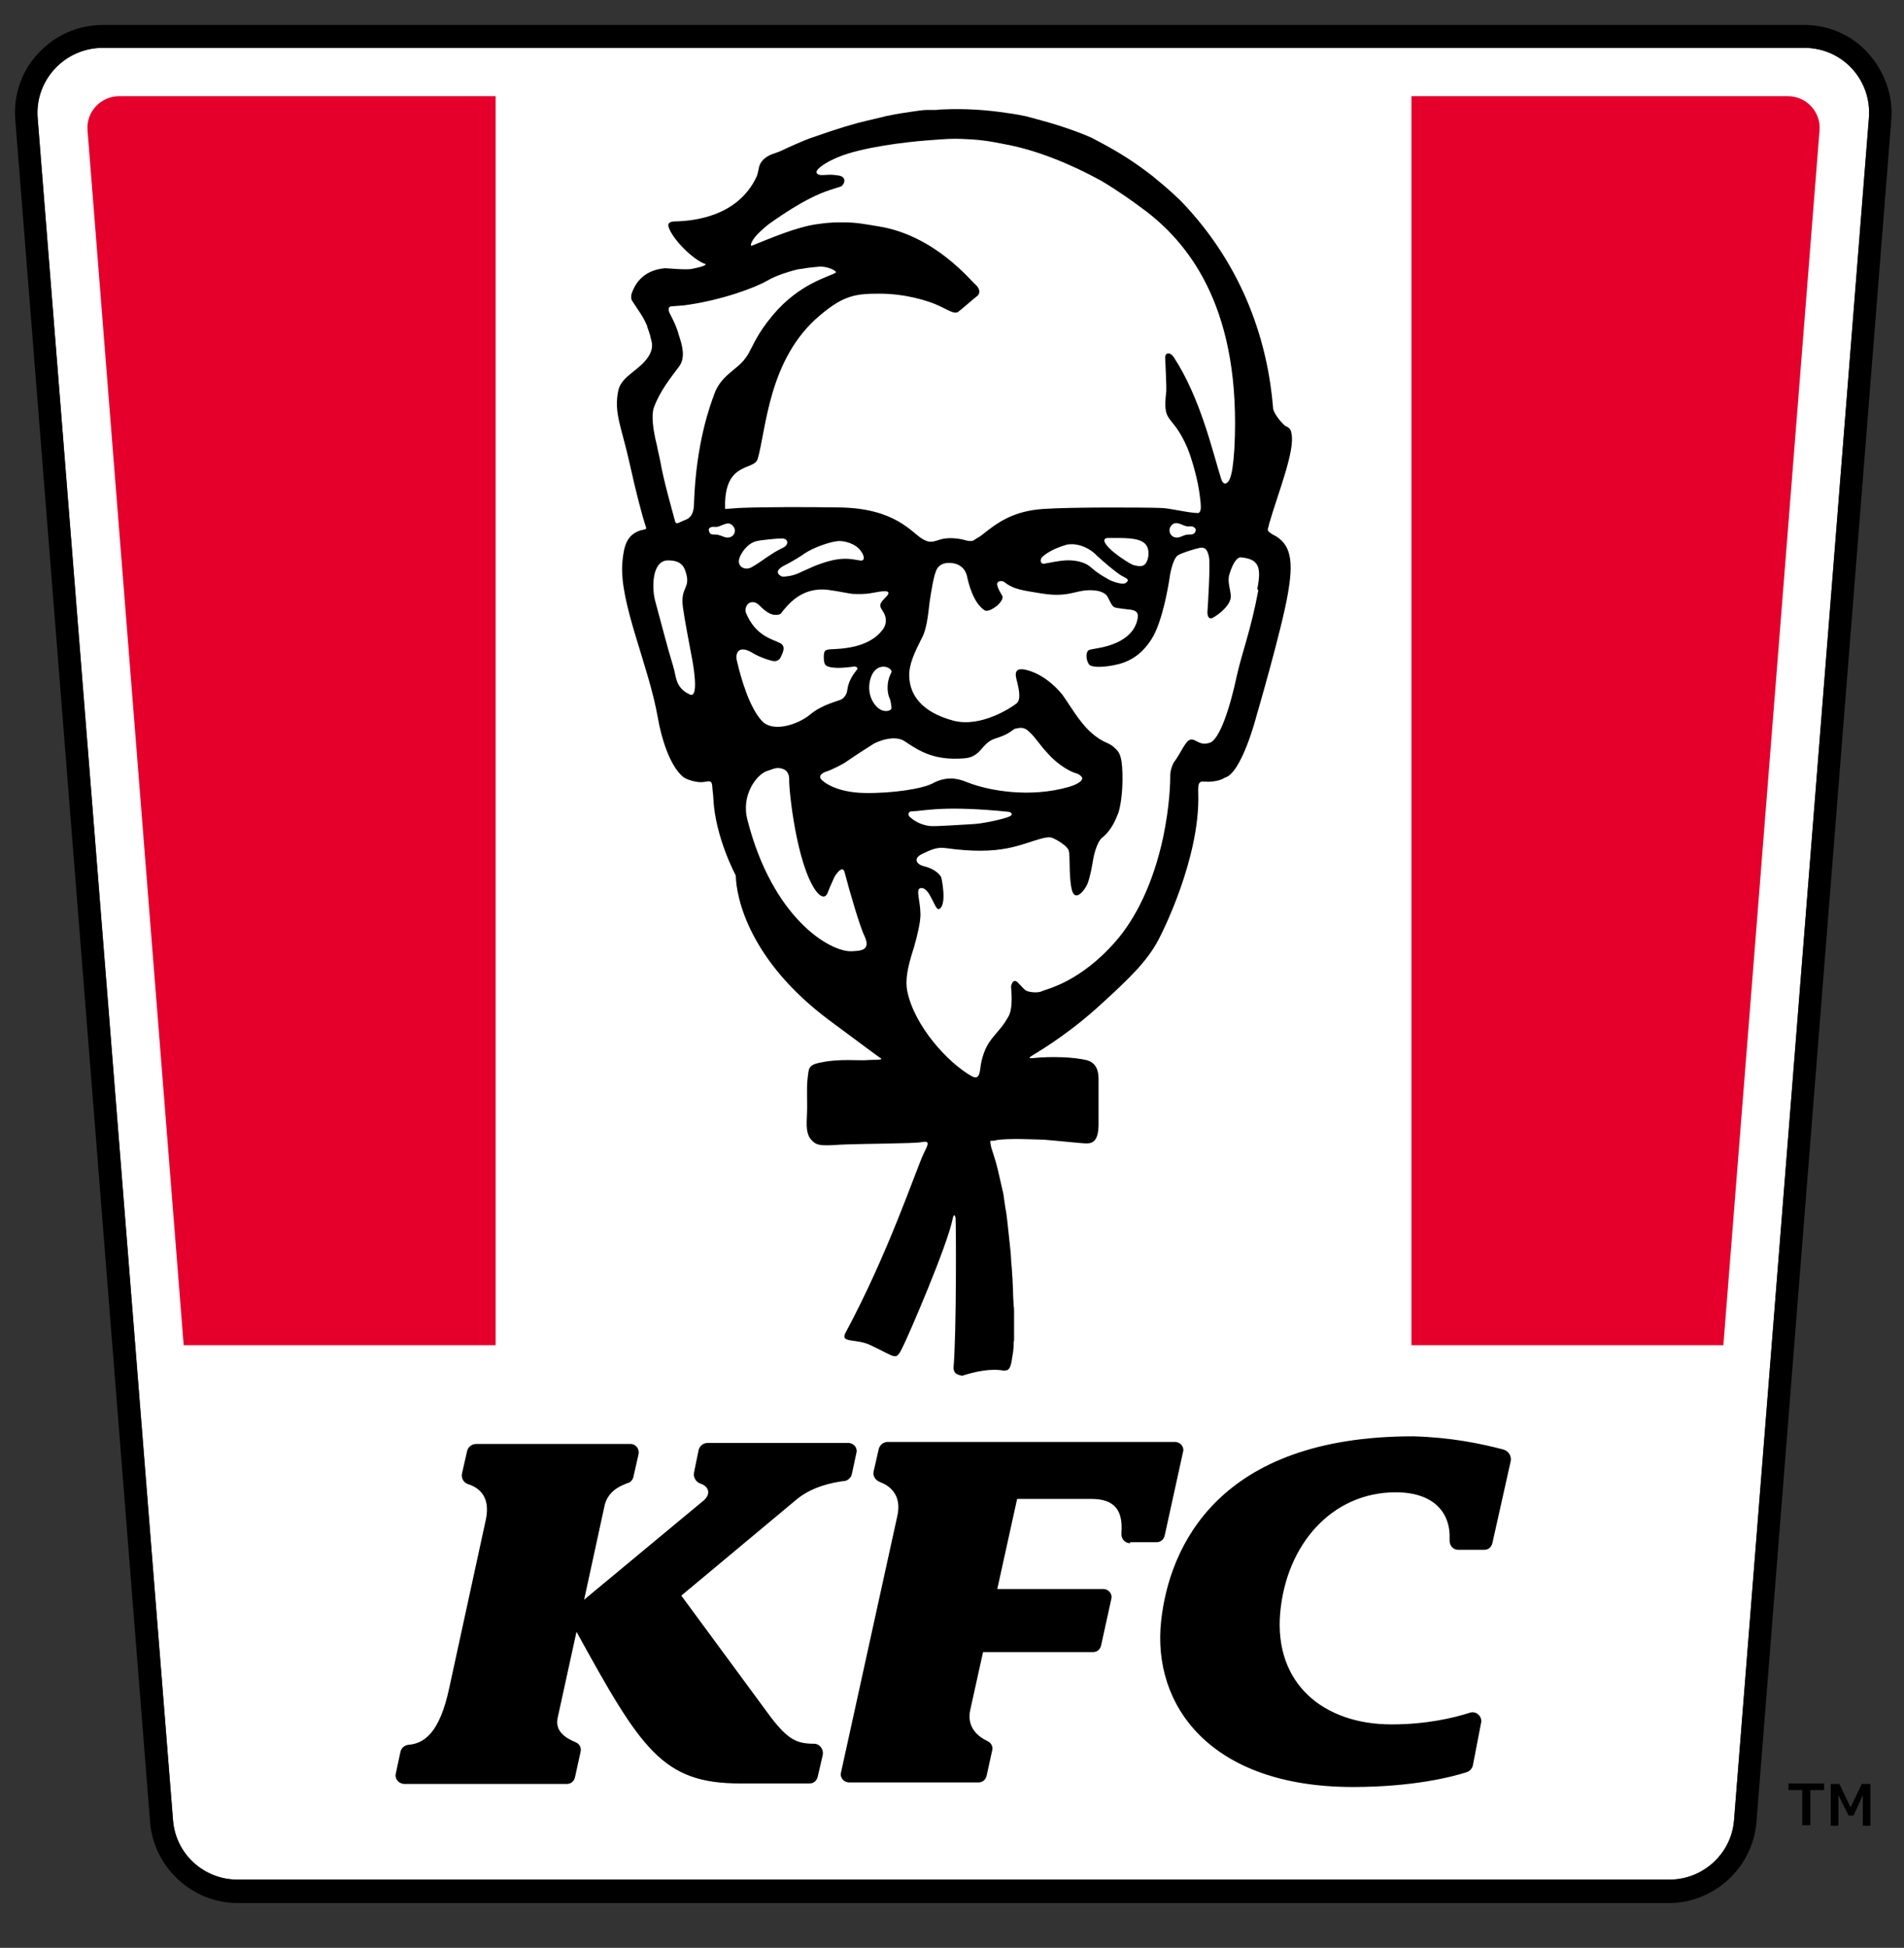 <?xml version="1.0" encoding="UTF-8"?>
<!-- Generator: Adobe Illustrator 27.9.0, SVG Export Plug-In . SVG Version: 6.00 Build 0)  -->
<svg xmlns="http://www.w3.org/2000/svg" xmlns:xlink="http://www.w3.org/1999/xlink" version="1.1" id="LOGO" x="0px" y="0px" viewBox="0 0 374.2 382.7" style="enable-background:new 0 0 374.2 382.7;" xml:space="preserve">
<rect x="0" y="0" width="374.2" height="382.7" fill="#333333" stroke="none"/>
<style type="text/css">
	.st0{fill:#FFFFFF;}
	.st1{fill:#E4002B;}
	.st2{fill:none;}
</style>
<g>
	<g>
		<path class="st0" d="M354.6,9.4c7.5,0,13.3,6.3,12.7,13.8l-26.5,334.4c-0.5,6.6-6.1,11.7-12.7,11.7H46.7    c-6.7,0-12.2-5.1-12.7-11.7L7.4,23.2C6.8,15.8,12.7,9.4,20.2,9.4H354.6z"></path>
		<path class="st1" d="M351.4,18.9h-74v245.4h61.3l18.9-238.7C357.9,22,355,18.9,351.4,18.9z"></path>
		<path class="st1" d="M97.4,18.9h-74c-3.6,0-6.5,3.1-6.2,6.7l18.9,238.7h61.3V18.9z"></path>
		<path d="M144.6,172c0.1,4.6,2.8,16.8,18.3,28.4c6.5,4.8,9.4,7,10.3,7.6l0,0c0.4,0.3-2.3,0.2-3,0.3c-1.2,0.1-5.3-0.3-8.6,0.4    c-3,0.5-2.6,1.3-2.9,3.4c-0.2,1.7,0,4.4-0.1,6.7c-0.1,2.3-0.2,3.9,0.8,5.1c1,1.1,1.6,1.3,5.7,1c3.9-0.2,14.7-0.2,16-0.5    c1.7-0.3,1.4,0.3,0.4,2.3c-1.6,3.5-7,19.7-15.3,35.1c-1.2,2.2,2.1,1.1,4.9,2.5c5.1,2.4,4.9,3.1,6.2,0.6c1.4-2.8,8.8-20,9.9-25.3    c0.1-0.7,0.4-1.3,0.6-0.3c0.1,0.8,0.2,22.5-0.4,29.4c0,0.4,0.1,0.7,0.3,1c0.4,0.4,0.9,0.5,1.4,0.6c0,0,0,0,0,0    c2.5-0.8,5.6-1.5,8.2-1c0.2,0,0.4-0.1,0.7-0.1c0.1-0.1,0.3-0.3,0.4-0.4c0.2-0.4,0.3-0.8,0.4-1.2c0,0,0-0.1,0-0.1    c0.1-0.6,0.2-1.2,0.3-1.8c0-0.3,0.1-0.7,0.1-1c0-0.5,0-0.9,0.1-1.4c0-0.5,0-1.1,0-1.6c0-0.6,0-1.3,0-1.9c0-0.7,0-1.4,0-2.1    c0-0.8,0-0.5-0.1-1.3c0-0.8-0.1-1.6-0.1-2.5c0-0.9-0.1-1.7-0.1-2.6c-0.1-0.9-0.1-1.8-0.2-2.7c-0.1-0.9-0.1-1.9-0.2-2.8    c-0.1-0.9-0.2-1.9-0.3-2.8c-0.1-0.9-0.2-1.9-0.3-2.8c-0.1-0.9-0.2-1.9-0.4-2.8c-0.1-0.9-0.3-1.9-0.4-2.8c-0.2-0.9-0.3-1.3-0.5-2.2    c-0.2-0.9-0.4-1.7-0.6-2.6c-0.2-0.8-0.4-1.6-0.7-2.5c-0.2-0.6-0.4-1.3-0.6-1.9c0-0.1-0.2-1-0.2-1.1c0.1-0.3,0.5-0.1,0.9-0.2    c0,0,0.2,0,0.3-0.1c2.8-0.4,7.6-0.1,8.7-0.1c1.1,0,6.6,0.6,8.1,0.7c1.5,0.1,3.4,0.5,3.3-4.1c0-1.2,0-2,0-3.1c0-0.2,0-0.3,0-0.5    c0-0.3,0-0.6,0-0.9c0-0.2,0-0.3,0-0.5c0-0.2,0-0.3,0-0.5c0-0.1,0-0.3,0-0.4c0-0.3,0-0.5,0-0.7c0-0.1,0-0.1,0-0.2    c0-0.2,0-0.3,0-0.5c0-0.1,0-0.1,0-0.2c0-0.1,0-0.2,0-0.3c0,0,0-0.1,0-0.1c0-0.1,0-0.3,0-0.5c0-1.1-0.1-3.2-2.3-3.8    c-2.5-0.6-6.8-0.8-10.7-0.4c-0.5,0-0.7,0-0.5-0.2l0,0c0.8-0.6,6.5-3.7,13-9.5c7.1-6.4,10.5-9.8,12.7-14.4c0,0,7.8-15.1,7.4-27.9    c-0.1-2.6,0.3-2.4,1.9-2.3c0.5,0,2.3-0.1,3.3-0.8c3.3-0.8,6.2-12,6.2-12s5-17.1,6.2-24.1c1.1-6.2,0.8-9.9-3-11.7l-0.6-0.4    c-0.3-0.2-0.4-0.5-0.3-0.8c0.1-0.3,0.2-0.6,0.2-0.8c1.9-6.5,5.2-14.6,4.4-17.9c-0.1-1-0.9-1.3-1.2-1.4c-0.4-0.3-1.9-1.9-2.3-3.1    c-0.1-0.2-0.1-0.3-0.1-0.5c-1-12.2-5.4-27.5-18.3-40.8c0,0-0.9-0.8-1.4-1.3c-1.1-1-2.5-2.2-4.1-3.5c-3.4-2.6-6.2-4.5-11.8-7.4    c-0.4-0.2-4.7-2.1-10.9-3.7c-0.6-0.2-1.2-0.3-1.8-0.5c-0.9-0.2-2.4-0.5-4-0.7c-3.9-0.6-8.1-0.9-12.6-0.7v0c-0.5,0-1.2,0.1-1.3,0.1    c-0.3,0-0.5,0-0.8,0c-0.3,0-0.6,0-0.9,0c-0.9,0-2.2,0.2-3.5,0.4c-2.1,0.3-4.4,0.7-5.8,1.1c-1.6,0.4-3.7,0.8-6.3,1.6    c-1.1,0.3-2.2,0.7-3.2,1c-0.3,0.1-0.6,0.2-0.9,0.3c-1.2,0.4-2.3,0.8-3.5,1.2c-0.9,0.3-4.5,1.9-5.3,2.3c-0.4,0.2-0.9,0.4-1.5,0.6    c-2.6,0.8-3.1,2.3-3.2,3.1c-0.1,0.5-0.2,1-0.4,1.5c-3.7,7.9-12.4,8.7-15.9,8.8c-0.9,0-1.7,0.2-1.4,1.1c0.7,2.3,4.8,6.5,7.3,7.3    c0,0.4-2.1,0.8-2.6,0.9c-1,0.3-5.1-0.1-5.3-0.1c0,0,0,0-0.1,0c-4.7,0.4-6.1,3.6-6.6,5.1c-0.1,0.5-0.1,1,0.2,1.4    c1,1.6,2.1,2.9,2.9,4.9c0,0,0,0,0,0.1c0.2,0.5,0.4,1.2,0.6,1.8c0.1,0.9,0.8,1.8-0.1,3.6c-1.6,3.1-5.6,4.1-6.2,7.2    c-0.9,4.4,0.7,7.2,2.3,14.5c1.1,5,2.4,10.1,3.2,12.4c0,0.1,0,0.2-0.2,0.3c-0.4,0.1-1,0.2-1.2,0.3c-2.3,0.9-3,2.7-3.3,6.3    c-0.6,7.9,5.2,20.1,7,30.5c0.6,3.5,2.2,9.2,4.9,11.5c0.6,0.5,1.9,0.9,2.7,1c2.1,0.4,3-1,3.1,1.1c0,0.4,0.2,1.6,0.2,2.3    C140.6,164.6,144.6,172,144.6,172 M148.3,46.7c0.5-0.7,1.6-1.7,2.7-2.6c1.2-0.8,6.9-5.1,12.2-6.8c1-0.3,1.2-0.4,1.9-0.6    c0.8-0.2,1.5-1.9-0.2-2.2c-1.7-0.3-2.5-0.1-3.4-0.1c-0.9,0-1.4-0.5-0.7-1.2c0.7-0.7,1.9-1.5,4.1-2.4c4.7-1.9,13.2-2.9,17.1-3.2    c5.1-0.4,5.7-0.4,9.1-0.2c3.1,0.2,5.6,0.8,6.7,1c5.9,1.1,12.6,3.8,18.6,7.1c3.2,1.9,6.2,4,9.1,6.2c8.6,6.7,18.5,19.5,17.1,46.4    c-0.2,3.2-0.5,4.9-0.8,5.7c-0.2,0.8-1.2,2.1-1.8,0.3c-1.8-5.8-4.1-15.9-9.3-23.9c-0.7-1.1-1.8-1-1.7,0.2c0,0.5,0.3,5.6,0.2,6.6    c-0.8,6.6,1.2,4,4.2,11.1c0.9,2.2,2.1,6.5,2.4,9.3c0.1,0.7,0.2,1.5,0.2,2.3c0,1-0.5,1.1-0.5,1.1c-2,0-5.6-1-7.5-1    c-2.2-0.1-17.3-0.2-23,0.2c-5.7,0.4-8.8,2.5-12,5.1c-0.5,0.4-1.3,0.8-1.7,1.1c-0.2,0.1-0.5,0.1-0.7,0.1c-0.3,0-0.7-0.1-1.4-0.3    c-1.4-0.3-3.1-0.4-4.4,0c-1.4,0.4-2,0.8-3.5-0.1c-2.1-1.2-5.3-6.1-16.5-6.2c-6.3-0.1-14.7-0.1-19.5,0.1c-1.6,0.1-2.4,0.2-2.8,0.2    c0-0.2,0-0.4,0-0.5c-0.1-8.9,5.7-7,6.4-9.3c1.7-5.8,2.1-19.7,12.2-28.2c4.8-4.1,7.3-4.3,11.8-4.3c4.8,0,9.5,1.3,11.9,2.5    c1.9,0.9,2.9,1.6,3.6,1c0.8-0.6,2.8-2.4,3.6-3c0.8-0.6,0.5-1.6-0.3-2.3c-0.8-0.6-7.9-9.6-18.9-11.4c-2.5-0.4-4.4-0.8-6.7-0.8    c-1.2,0-2.3-0.1-5.2,0.3c-4.2,0.5-9.7,2.9-13.2,4.3C147.3,48.2,148,47,148.3,46.7 M234.8,104.7c-0.5,0.5-0.9,0.2-1.8,0.4    c-0.7,0.2-1.2,0.6-1.9,0.5c-1.1-0.1-1.6-1.4-1-2.2c0.9-1.3,2.1-0.2,3.1,0c0.5,0.1,0.8-0.1,1.3,0.1    C235.1,103.8,235.1,104.2,234.8,104.7 M219.8,109.2c0,0-2-1.4-2.6-2.5c-0.3-0.6-0.2-1,0.6-1c3,0,5.8-0.1,7.1,1    c1,0.8,1,2.5,0.5,3.6c-0.6,1.3-1.7,0.9-2.3,0.8C222.4,111.1,219.8,109.2,219.8,109.2 M221.1,114.6c-0.6,0.3-2.7-0.4-3.3-0.8    c-1.2-0.7-2-1.1-3.6-2.5c-1.1-0.9-3-1.3-4.8-1.2c-1.4,0.1-2.8,0.4-3.9,0.6c-1.1,0.3-1.1-0.7-0.8-1.1c0.3-0.4,1.8-1.7,5-2.6    c0.5-0.1,1.4-0.1,1.8,0c1.4,0.2,3,1,4.1,2.2c1.2,1.1,3.5,3.1,4.8,3.9C221.1,113.5,222.4,113.9,221.1,114.6 M174.8,137.1    c0.3,0.6,0.4,1.7,0.4,2.1c-0.1,0.5-2,1.2-3.5-1.1c-1.5-2.3-0.8-5.1,0.1-6.2c1.5-1.8,3.7-0.5,3.4,0.2    C174,134.3,174.5,136.5,174.8,137.1 M153.5,111.5c0.4-0.3,0.5-0.3,1.8-1c0.9-0.5,1.9-1.1,2.9-1.8c1.8-1.2,5.3-2.4,6.8-2.4    c1.1,0,2.9,0.5,3.9,1.6c1,1.1,1.3,2.5,0,2.2c-1.3-0.2-2.8-0.6-5.4,0c-2.9,0.7-4.9,1.8-6.3,2.4c-1.4,0.7-2.9,0.8-3.4,0.8    C153.4,113.2,152.1,112.5,153.5,111.5 M151.6,108.9c-1.4,0.9-2.7,1.9-3.8,2.5c-1.3,0.8-3,0-2.5-1.7c0.3-0.9,1.5-3,3.5-3.4    c0.3-0.1,1.3-0.2,2.1-0.3c1-0.1,2-0.2,2.6-0.2c1.4-0.1,1.6,1.1,0.6,1.7C153.5,107.8,152.5,108.3,151.6,108.9 M128.5,80.1    c1.2-3.3,3.4-6,4.9-8c1.4-1.8,0.7-4.2,0-6.3c-0.5-2-1.7-4-1.9-4.5c-0.1-0.4-0.1-0.7,0-0.9c0.1-0.1,0.2-0.1,0.3-0.2l2.6-0.2    c7.6-1,14.2-3.6,16.3-4.8c1-0.6,2-1,3.1-1.4c1.3-0.4,2.6-0.9,3.9-1c1-0.2,2.2-0.3,3.2-0.4c1.5-0.2,3.9,0.9,3.3,1.2    c-1.3,0.8-7.1,2.1-12.3,8.3c-3.2,3.8-3.9,6.1-5,7.9c-1.1,1.7-2,2.2-3.5,3.5c-0.7,0.6-2.3,2-3,4.1c-0.8,2.1-3.6,9.6-4,21.4    c0,1.4-0.3,2.8-1.6,3.3c0,0,0,0,0,0c-1.1,0.4-1.9,1.1-2.1,0.4c-0.7-2.6-2.3-8.2-2.9-11.7c-0.2-1.1-0.5-2.2-0.7-3.3    C128.3,84.3,128,81.6,128.5,80.1 M134.9,136.1c-2.2-1.4-2-3.3-2.6-5.2c-1.2-3.9-2.4-8.7-3.5-12.7c-0.7-2.4-0.8-8.1,2.5-8.1    c1.7,0,2.9,0.5,3.4,2.1c1.2,3.5-1,2.9-0.5,7c0.4,2.9,1,5.8,1.9,10.7c0.4,2.3,1.2,7.8-0.8,6.4 M143.2,105.6c-0.7,0.1-1.2-0.3-2-0.5    c-0.9-0.2-1.4,0.1-1.7-0.4c-0.3-0.5-0.3-0.9,0.2-1.1c0.5-0.2,0.8,0,1.3-0.1c1-0.2,2.2-1.3,3.1-0.1    C144.8,104.2,144.3,105.5,143.2,105.6 M144.8,129.7c-0.3-1.3,0.3-3.2,3.3-1.3c0.5,0.3,1.9,1,3.5,1.4c1,0.3,1.6-0.1,1.9-0.8    c0.3-0.7,1.1-2.1-0.3-2.7c-1.3-0.7-4.7-1.3-6.6-5.9c-0.3-0.8,0.2-1.8,0.8-2c0.5-0.2,1.2-0.1,1.8,0.5c0.6,0.6,1.9,1.9,3.1,1.9    c1.1,0.1,1.3-0.4,1.5-0.7c0.9-1,3.6-4.9,9-4.2c2.3,0.3,4.3,0.8,5.1,0.8c0.5,0,2,0.1,3.5-0.2c1.6-0.3,4.1-0.8,2.9,0.6    c-1,1.1-1.8,1.6-0.9,2.8c0,0.1,0.1,0.1,0.1,0.2c0.8,1.1,0.8,2.5,0,3.6l-0.1,0.1c-1.2,1.6-3.7,3.4-8.9,3.7    c-2.4,0.1-2.5,0.1-2.6,1.4c0,0.5,0,0.8,0.1,1.2c0.1,0.7,0.6,1,2.2,1.1c1.2,0.1,3.4-0.2,3.4-0.2c0.5-0.2,1.2,0.2,0.8,0.6    c-0.1,0.1-0.3,0.4-0.3,0.4c-1.2,1.5-1.5,2.9-1.6,3.7c-0.1,0.7-0.5,1.3-1.1,1.7c0,0,0,0,0,0c-0.8,0.4-3.8,1-6.2,3    c-2.4,2-7.4,3.6-9.5,1.2C147.4,139.1,145.7,133.7,144.8,129.7 M167.3,186.9c-4.3,0.1-15.5-6.6-20.4-25.8c-1.3-4.9,1.8-8.9,3.8-9.6    c1.1-0.4,1.7-0.6,2.1-0.6c0.4,0,2.3,0,2.3,2.2c-0.1,1.8,1.4,16.7,5.3,22c1,1.3,1.9,1.4,2.3,0.2c0.4-1.1,1.1-2.5,1.3-3    c0.2-0.4,1.6-2.5,2-0.9c0.9,3.5,3,10.7,3.9,12.5C171.3,186.9,168.9,186.8,167.3,186.9 M169.9,155.8c-5.6-0.1-8.2-2.2-8.6-2.8    c-0.4-0.6,0.3-1.1,0.8-1.3c1.3-0.4,3.7-1.6,4.6-2.3c1-0.7,3.6-2.4,4.9-3.2c0.6-0.4,4.2-2,6.3-0.5c3.2,2.2,6.1,3.7,11.5,3.3    c3.5-0.2,3.4-3,6.2-3.9c2.6-0.8,3-1.4,3.8-1.9c1-0.2,1.8-0.5,2.9,0.6c1.4,1.3,1.9,2.4,3.6,4.2c2.2,2.5,4.7,3.7,5.5,3.9    c0.8,0.2,1.3,0.8,1.3,1c0,0.3-0.3,1-2.6,1.7c-7.6,2.2-15.7,0.8-20-0.9c-2.1-0.9-4.2-1.1-6.6,0.1    C181.5,155,175.2,155.9,169.9,155.8 M198.2,160.5c-1.3,0.5-5,1.3-6.8,1.4c-1.8,0.1-7.6,0.5-8.5,0.4c-1.2-0.1-2.8-0.6-4.1-1.8    c-0.3-0.2-0.5-1.1,0.5-1.1c2,0,5.3-1.1,16.8-0.1c1.2,0.1,1.8,0.2,2.1,0.2C198.5,159.5,199.5,160,198.2,160.5 M247.3,116    c-1.5,8-3.2,12.1-4.3,17.1c-1.1,5.2-3.3,12.7-5.5,12.9c-2.2,0.7-3-1.9-4.4,0c-0.8,1.1-1.5,2.6-2.2,3.5c-0.5,0.6-0.9,2-0.9,2.7    c0,1.5-0.1,6.1-1.4,12.3c-2,9.3-5.5,16-9.2,20.3c-7.1,8.2-13.7,9.5-14.5,9.9c-1,0.5-2.6,0.2-3.1,0c-0.5-0.2-0.9-0.8-1.8-1.7    c-0.9-0.8-1.2,0.4-1.3,0.8c0,0.3,0.5,4.2-0.5,5.9c-2.1,3.8-4.2,4.1-5.3,8.8c-0.4,1.6-0.1,4-2,2.9c-4.6-2.6-11.2-9.8-12.6-16.7    c-0.4-2.1,0-4.5,1.3-8.5c0.7-2.4,1.3-5,1.3-6.5c0-2.7-1-5,0-5.2c1.9-0.4,2.8,4.6,3.7,4.1c1.6-0.9,0.4-6.2,0.4-6.2    s-0.6-1.5-3.4-2.2c-1.6-0.4-2.1-1.6-0.4-2.4c1.3-0.6,2.7-1.4,4.4-1.2c11.4,1.6,14.7-0.7,19.3-1.9c0.9-0.2,1.4-0.3,2.1,0    c0.7,0.3,2.6,1.4,3,2.3c0.4,1,0,4.7,0.6,7.6c0.6,2.9,2.6,0.3,3.1-0.9c0.5-1.1,1-3.9,1.1-4.6c0.1-0.7,0.7-3.6,1.8-4.5    c2.1-1.7,2.8-4,3.2-4.9c0.3-0.9,0.9-3.6,0.8-7.7c-0.1-4-0.8-4.4-1.8-5.3c-1-0.9-2.1-0.7-4.5-2.9c-2.2-2-4-5.2-5.5-7.3    c-1.6-2-4.2-4.2-7.2-4.9c-3-0.7-1.7,2-1.6,2.8c0.1,0.5,0.8,3-0.2,3.8c-1,0.8-7,4.8-12.4,3.4c-6.4-1.7-8.6-5.2-8.7-8.7    c-0.1-2.4,1.1-4.8,2.5-7.6c0.9-1.6,1.2-4.4,1.5-7c0.3-2.1,0.8-5.1,1.3-6.2c0.3-0.8,1.1-1.6,2.8-1.5c1.7,0.1,2.8,1,3.2,2.4    c1.1,5.2,2.9,6.5,3.5,6.9c0.6,0.4,1.8-0.4,2.2-0.7c0.5-0.3,1.6-1.5,1.3-2.1c-0.6-1-0.9-1.6-1-2.1c-0.2-1,1-0.9,1.3-0.7    c2,1.6,3.9,1.7,7.4,2.3c6.1,1,6.9-1.2,11.1-0.5c0.5,0.1,1.6,0.5,1.9,1.2c0.3,0.5,0.8,1.8,1.3,2c0.5,0.2,1.7,0.3,2.4,0.4    c0.9,0.1,2.5,0.1,2.2,1.7c-0.7,4.4-5.7,5.6-8.1,6c-1,0.2-1.4,0.2-1.6,0.4c-0.5,0.4-0.5,1.8,0.1,2.7c0.4,0.6,2.3,0.7,4.9,0.2    c2.7-0.5,5.3-1.8,7.4-5.1c2.2-3.4,3.4-10.9,3.6-12.3c0.2-1.4,0.8-3.7,1.6-4.2c0.8-0.5,4.3-1.6,4.8-1.5c0.6,0.1,1,0.4,1.3,1.8    c0.3,1.4-0.2,9.6-0.3,10.9c0,1.3,0.7,1.3,1,1.1c0.8-0.4,3-1.9,3.5-3.6c0.4-1.3-0.7-3.1-0.2-4.9c0.8-2.7,1.7-3.4,2.2-3.4    c3.5,0.3,4.2,1.8,3.3,6.2 M295.5,284.8c1,0.3,1.6,1.3,1.4,2.3l-3.6,16.1c-0.2,0.8-0.8,1.3-1.6,1.3h-5.1c-1,0-1.7-0.8-1.7-1.8    c0-0.2,0-0.3,0-0.3c0.2-5.2-3.1-9.2-10.6-9.2c-12.5,0-21.5,10.2-22.7,23.7c-1.2,13.9,8.5,21.9,21.9,21.9c6.9,0,12.3-1.3,15.4-2.3    c1.2-0.4,2.4,0.7,2.2,1.9l-1.6,8.3c-0.1,0.7-0.6,1.3-1.3,1.5c-2.7,0.9-10.5,2.9-22.3,2.9c-28.1,0-39.5-16.1-37.7-32.6    c1.6-14.7,11.3-36.3,49.5-36.3C285.1,282.4,290.9,283.6,295.5,284.8 M137.3,284.9c0.2-0.8,0.9-1.4,1.8-1.4h27.6c1.1,0,1.9,1,1.6,2    l-0.9,4.2c-0.2,0.7-0.8,1.2-1.5,1.3c-0.1,0-0.2,0-0.2,0c-2.1,0.3-5.8,1-8.9,3.4l-22.9,19.1c0,0,0,0,0,0l17.6,23.9    c3.4,4.4,5.1,5.2,8.5,5.2c1.1,0,1.9,1.1,1.7,2.2l-1,4.3c-0.2,0.8-0.8,1.3-1.6,1.3h-13.7c-15.2,0-19.4-6.7-32.1-29.8c0,0,0,0,0,0    l-3.7,16.9c-0.6,2.6,1.6,4,3.3,4.7c0.1,0,0.1,0.1,0.2,0.1c0.8,0.3,1.2,1.1,1,1.9l-1.1,5c-0.2,0.8-0.8,1.3-1.6,1.3H79.5    c-1.1,0-2-1-1.7-2.1l0.9-4.2c0.2-0.8,0.8-1.3,1.6-1.4c0,0,0.1,0,0.1,0c2.9-0.3,6-2.2,7.9-11.2l7.2-33.1c0.9-4.4-1.3-6.1-3.2-6.8    c0,0-0.1,0-0.3-0.1c-0.9-0.3-1.4-1.2-1.2-2.1l1-4.4c0.2-0.8,0.9-1.4,1.8-1.4h30.3c1.1,0,1.8,1,1.6,2l-1,4.4    c-0.1,0.6-0.6,1.2-1.2,1.3c-0.1,0-0.2,0-0.2,0.1c-1.4,0.5-3.7,1.6-4.3,4.4l-4,18.4c0,0,0,0,0,0l23.5-19.5c1.4-1.2,1.1-2.7-0.6-3.3    c0,0,0,0,0,0c-0.9-0.3-1.5-1.2-1.3-2.2L137.3,284.9 M222.1,303.2c-1,0-1.8-0.9-1.7-1.9c0-0.2,0-0.2,0-0.2c0.3-4.2-1.2-6.6-5.9-6.6    l-14.6,0l-3.9,17.7l20.8,0c1.1,0,1.9,1,1.6,2l-2,9.1c-0.2,0.8-0.8,1.3-1.6,1.3h-21.6c0,0-2.4,10.9-2.5,11.3    c-0.8,3.5,1.6,5.3,3.2,6.1c0.1,0,0.2,0.1,0.2,0.1c0.7,0.3,1.1,1.1,0.9,1.8l-1.1,5c-0.2,0.8-0.8,1.3-1.6,1.3h-25.4    c-1.1,0-1.9-1-1.6-2l11-50.1c1.1-4.4-1.5-6.2-3.3-6.9c-0.1,0-0.1,0-0.2-0.1c-0.8-0.3-1.3-1.2-1.1-2l1-4.4c0.2-0.8,0.9-1.4,1.8-1.4    h56.4c1.1,0,1.9,1,1.6,2l-3.6,16.4c-0.2,0.8-0.8,1.3-1.6,1.3H222.1"></path>
		<path d="M354.6,4.9H20.2c-4.8,0-9.4,2-12.7,5.6C4.2,14,2.6,18.8,3,23.5L29.5,358c0.7,8.9,8.3,15.9,17.2,15.9H328    c8.9,0,16.5-7,17.2-15.9l26.5-334.4c0.4-4.8-1.3-9.5-4.5-13.1C364,6.9,359.4,4.9,354.6,4.9 M354.6,9.4c7.5,0,13.3,6.3,12.7,13.8    l-26.5,334.4c-0.5,6.6-6.1,11.7-12.7,11.7H46.7c-6.7,0-12.2-5.1-12.7-11.7L7.4,23.2C6.8,15.8,12.7,9.4,20.2,9.4H354.6z"></path>
	</g>
	<g>
		<path d="M354.2,358.6v-6.9h-2.7v-1.3h7v1.3h-2.7v6.9H354.2z"></path>
		<path d="M364.3,356.7h-1l-2-4h0l0,1.6v4.4h-1.5v-8.2h1.7l2.2,4.6h0l2.2-4.6h1.7v8.2h-1.5v-4.4l0-1.6h0L364.3,356.7z"></path>
	</g>
</g>
<rect class="st2" width="374.2" height="382.7"></rect>
</svg>
